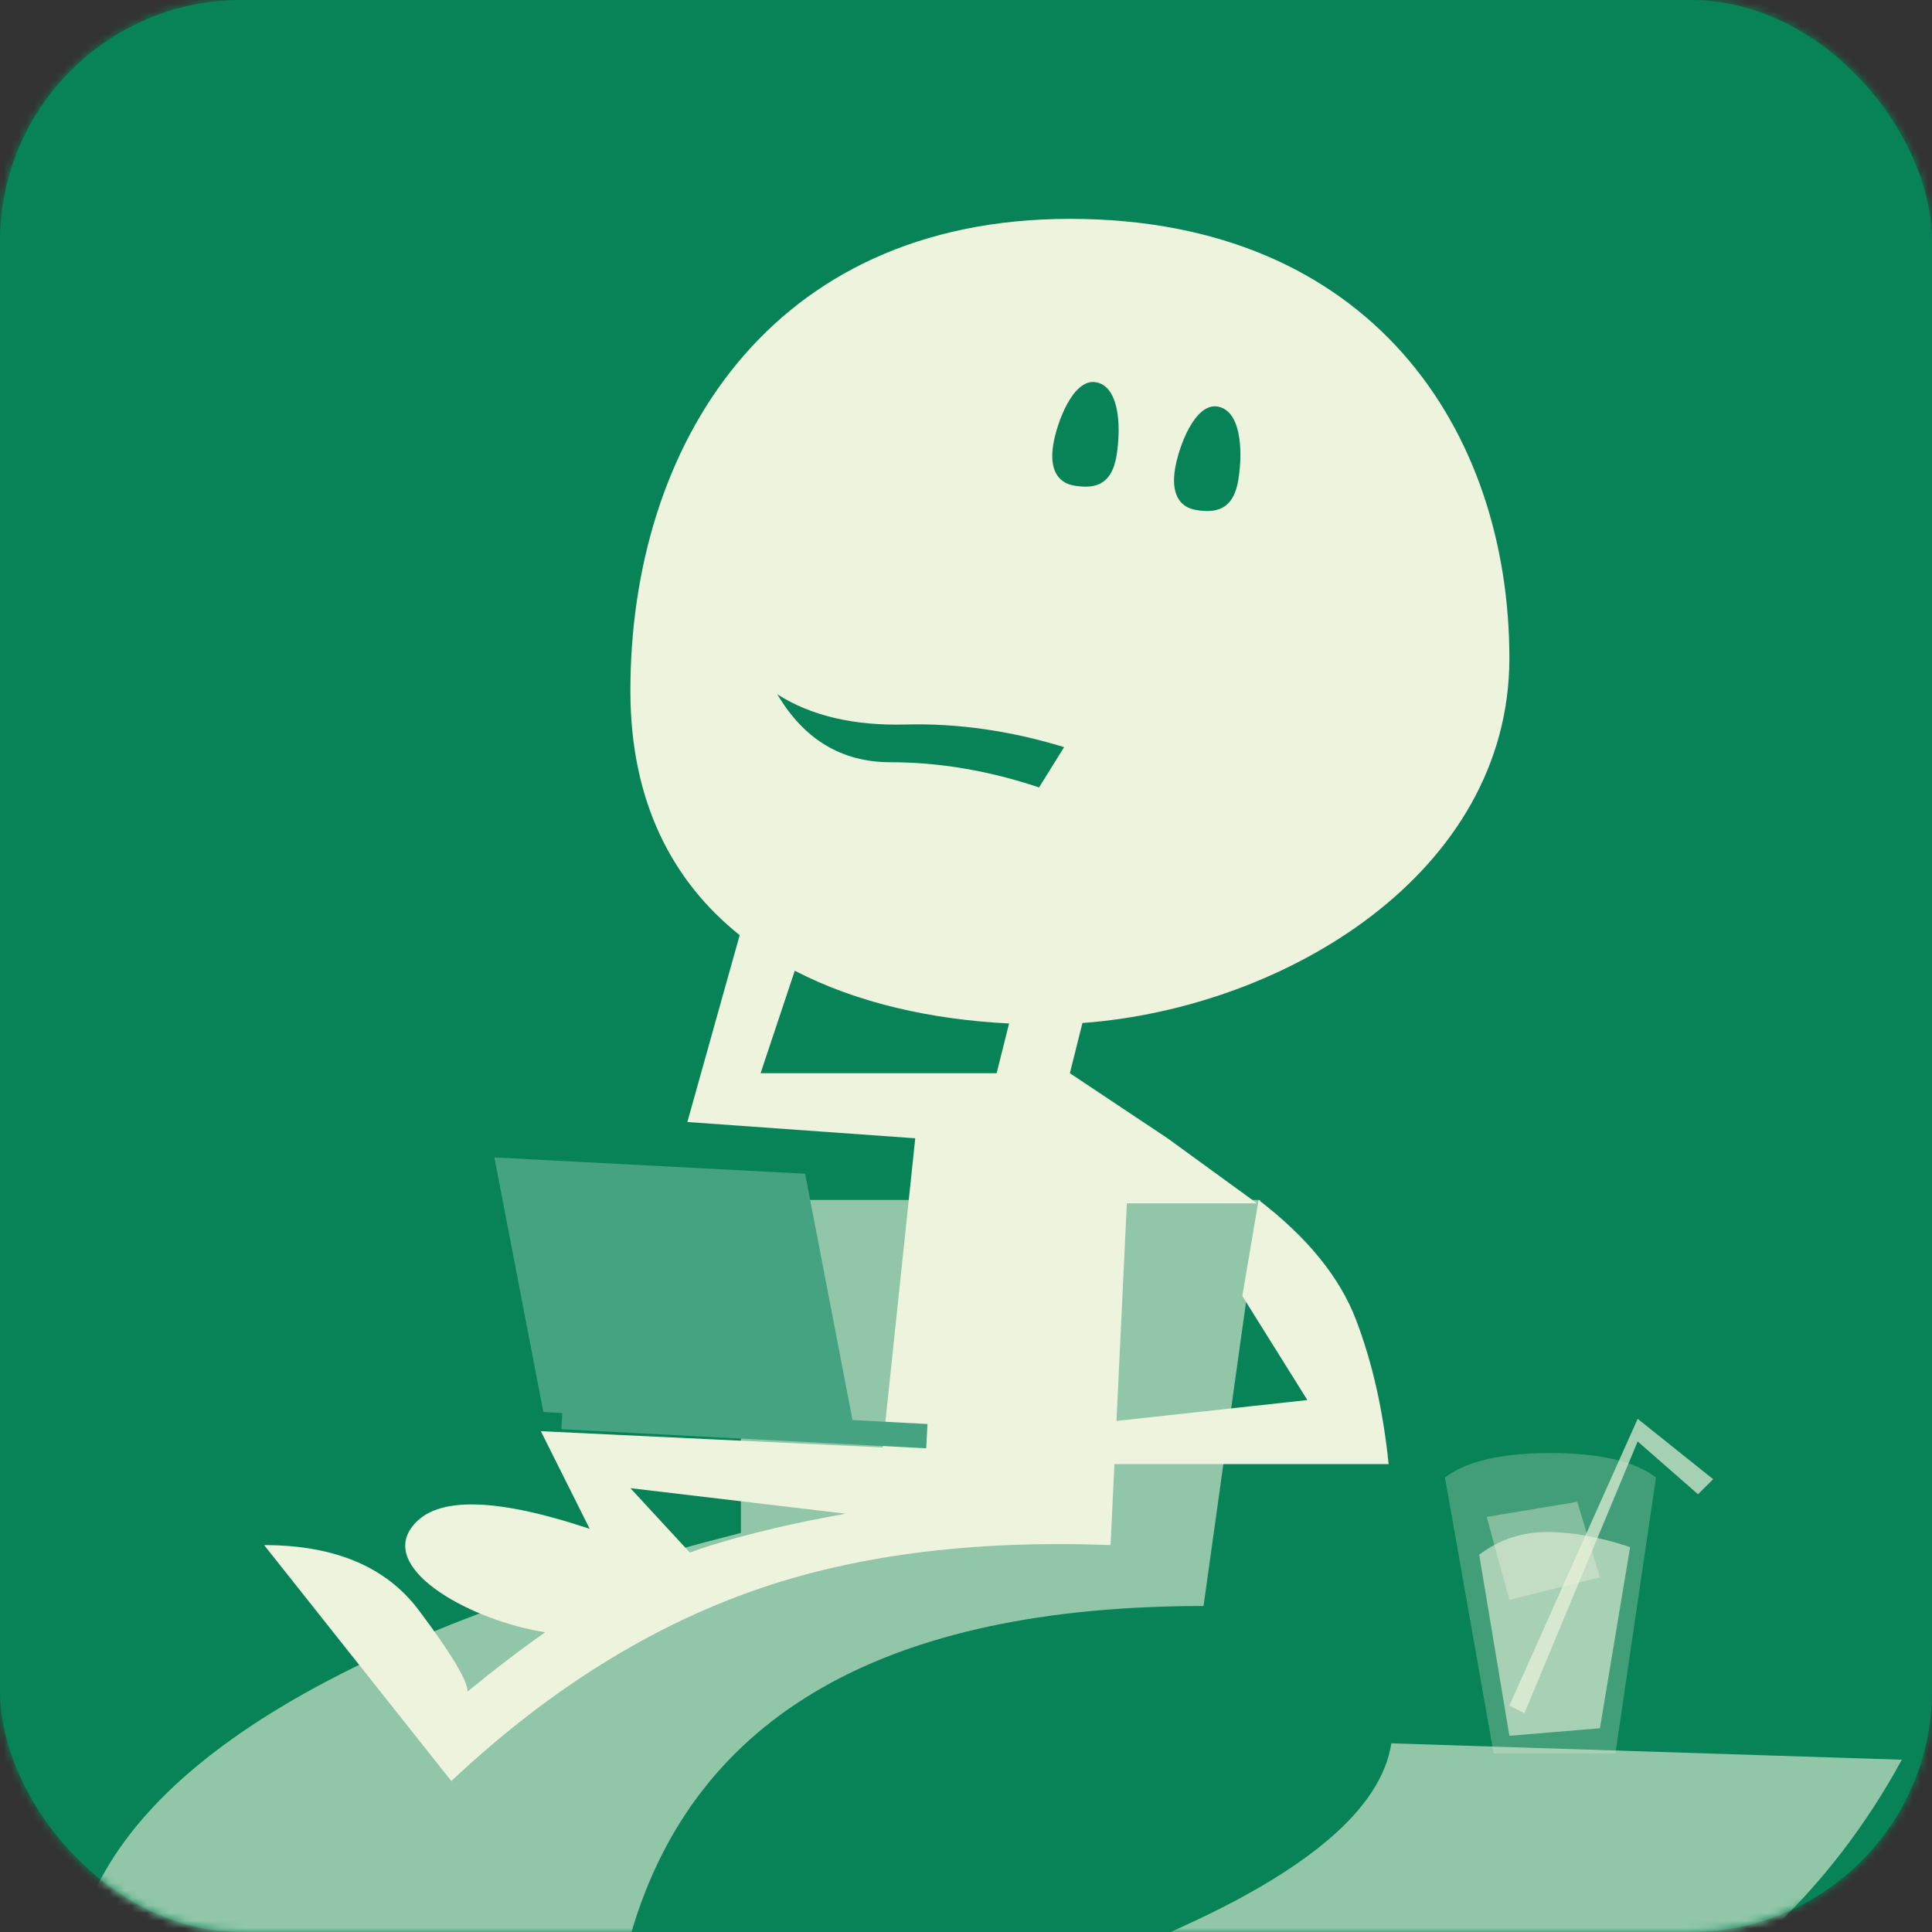 <?xml version="1.0" encoding="UTF-8"?>
<svg width="256px" height="256px" viewBox="0 0 256 256" version="1.1" xmlns="http://www.w3.org/2000/svg" xmlns:xlink="http://www.w3.org/1999/xlink">
    <rect x="0" y="0" width="256" height="256" fill="#333333" stroke="none"/>
    <title>logo</title>
    <defs>
        <rect id="path-1" x="0" y="0" width="255.999" height="255.999" rx="32"></rect>
    </defs>
    <g id="Page-1" stroke="none" stroke-width="1" fill="none" fill-rule="evenodd">
        <mask id="mask-2" fill="white">
            <use xlink:href="#path-1"></use>
        </mask>
        <use id="Rectangle" fill="#088358" xlink:href="#path-1"></use>
        <rect id="Rectangle" fill="#088358" mask="url(#mask-2)" x="0" y="0" width="255.999" height="255.999"></rect>
        <path d="M167,159 C161.982,194.87 159.473,212.804 159.473,212.804 C117.422,212.804 92.157,227.203 83.679,255.999 L10.502,256 C16.756,233.979 45.981,216.352 98.178,203.12 L98.178,203.12 L98.178,159 Z" id="Combined-Shape" fill-opacity="0.6" fill="#EDF3DD" mask="url(#mask-2)"></path>
        <path d="M184.358,231 L252,233.172 C247.301,241.813 241.456,249.422 234.463,256.001 L155.091,256.001 C173.288,247.972 183.044,239.638 184.358,231 Z" id="Combined-Shape" fill-opacity="0.6" fill="#EDF3DD" mask="url(#mask-2)"></path>
        <path d="M141.765,29 C181.667,29 200,57.031 200,87.219 C200,115.665 170.314,133.58 143.428,135.553 L141.765,142.203 L154.706,150.828 L166.569,159.453 L149.314,159.453 L147.941,188.283 L173.231,185.515 L164.615,171.727 L166.769,159 C173.231,163.949 177.538,169.253 179.692,174.909 C181.846,180.566 183.282,186.929 184,194 L147.668,194 L147.157,204.734 C128.464,204.016 112.288,206.172 98.627,211.203 C84.967,216.234 72.026,224.5 59.804,236 L35,204.734 C44.346,204.734 51.176,207.609 55.49,213.359 C59.804,219.109 61.961,222.703 61.961,224.141 C65.511,221.217 68.941,218.598 72.249,216.281 C62.683,214.796 50.616,208.27 54.412,202.578 C57.249,198.324 64.983,198.266 77.615,202.406 L78.137,202.578 L71.667,189.641 L116.961,191.797 L121.275,150.828 L91.078,148.672 L98.013,123.913 C89.187,116.864 83.529,106.347 83.529,91.531 C83.529,59.188 101.863,29 141.765,29 Z M83.529,197.188 L91.414,205.725 C92.395,205.357 93.362,205.027 94.314,204.734 C99.557,203.121 105.48,201.735 112.081,200.574 L83.529,197.188 Z M105.311,128.625 L100.784,142.203 L132.059,142.203 L133.707,135.615 C123.463,135.102 113.568,132.916 105.311,128.625 Z" id="Combined-Shape" fill="#EDF3DD" mask="url(#mask-2)"></path>
        <path d="M65.507,153.366 L106.683,155.524 L112.963,188.165 L122.897,188.687 L122.728,191.91 L74.391,189.376 L74.503,187.227 L71.997,187.097 L65.507,153.366 Z" id="Combined-Shape" fill="#45A382" mask="url(#mask-2)"></path>
        <path d="M191.462,195.764 L197.915,232.335 L214.05,232.335 L219.428,195.764 C216.56,193.613 211.898,192.537 205.445,192.537 C198.991,192.537 194.33,193.613 191.462,195.764 Z" id="Path-7" fill-opacity="0.25" fill="#EDF3DD" mask="url(#mask-2)"></path>
        <path d="M141,99 C133.879,96.821 126.879,95.821 120,96 C113.121,96.179 107.454,94.846 103,92 C106.546,98 111.546,101 118,101 C124.454,101 131.014,102.112 137.68,104.336 L141,99 Z" id="Path-8" fill="#088358" mask="url(#mask-2)"></path>
        <path d="M161.315,53.867 C164.318,54.343 164.758,59.337 164.092,63.54 C163.426,67.744 160.929,67.964 158.527,67.583 C156.126,67.203 155.21,65.211 155.685,62.209 C156.161,59.206 158.313,53.392 161.315,53.867 Z" id="Path-9" fill="#088358" mask="url(#mask-2)"></path>
        <path d="M145.181,50.641 C148.183,51.116 148.623,56.11 147.958,60.313 C147.292,64.517 144.795,64.737 142.393,64.356 C139.991,63.976 139.075,61.984 139.551,58.982 C140.027,55.98 142.179,50.165 145.181,50.641 Z" id="Path-9-Copy" fill="#088358" mask="url(#mask-2)"></path>
        <path d="M212,229 L200,230 L196,206 C198.667,204 201.667,203 205,203 C208.333,203 212,203.667 216,205 L212,229 Z" id="Path-10" fill-opacity="0.591" fill="#EDF3DD" mask="url(#mask-2)"></path>
        <polygon id="Path-11" fill-opacity="0.685" fill="#EDF3DD" mask="url(#mask-2)" points="202 227 217 191 225 198 227 196 217 188 200 226"></polygon>
        <polygon id="Path-12" fill-opacity="0.384" fill="#EDF3DD" mask="url(#mask-2)" points="197 201 200 212 212 209 209 199"></polygon>
    </g>
</svg>